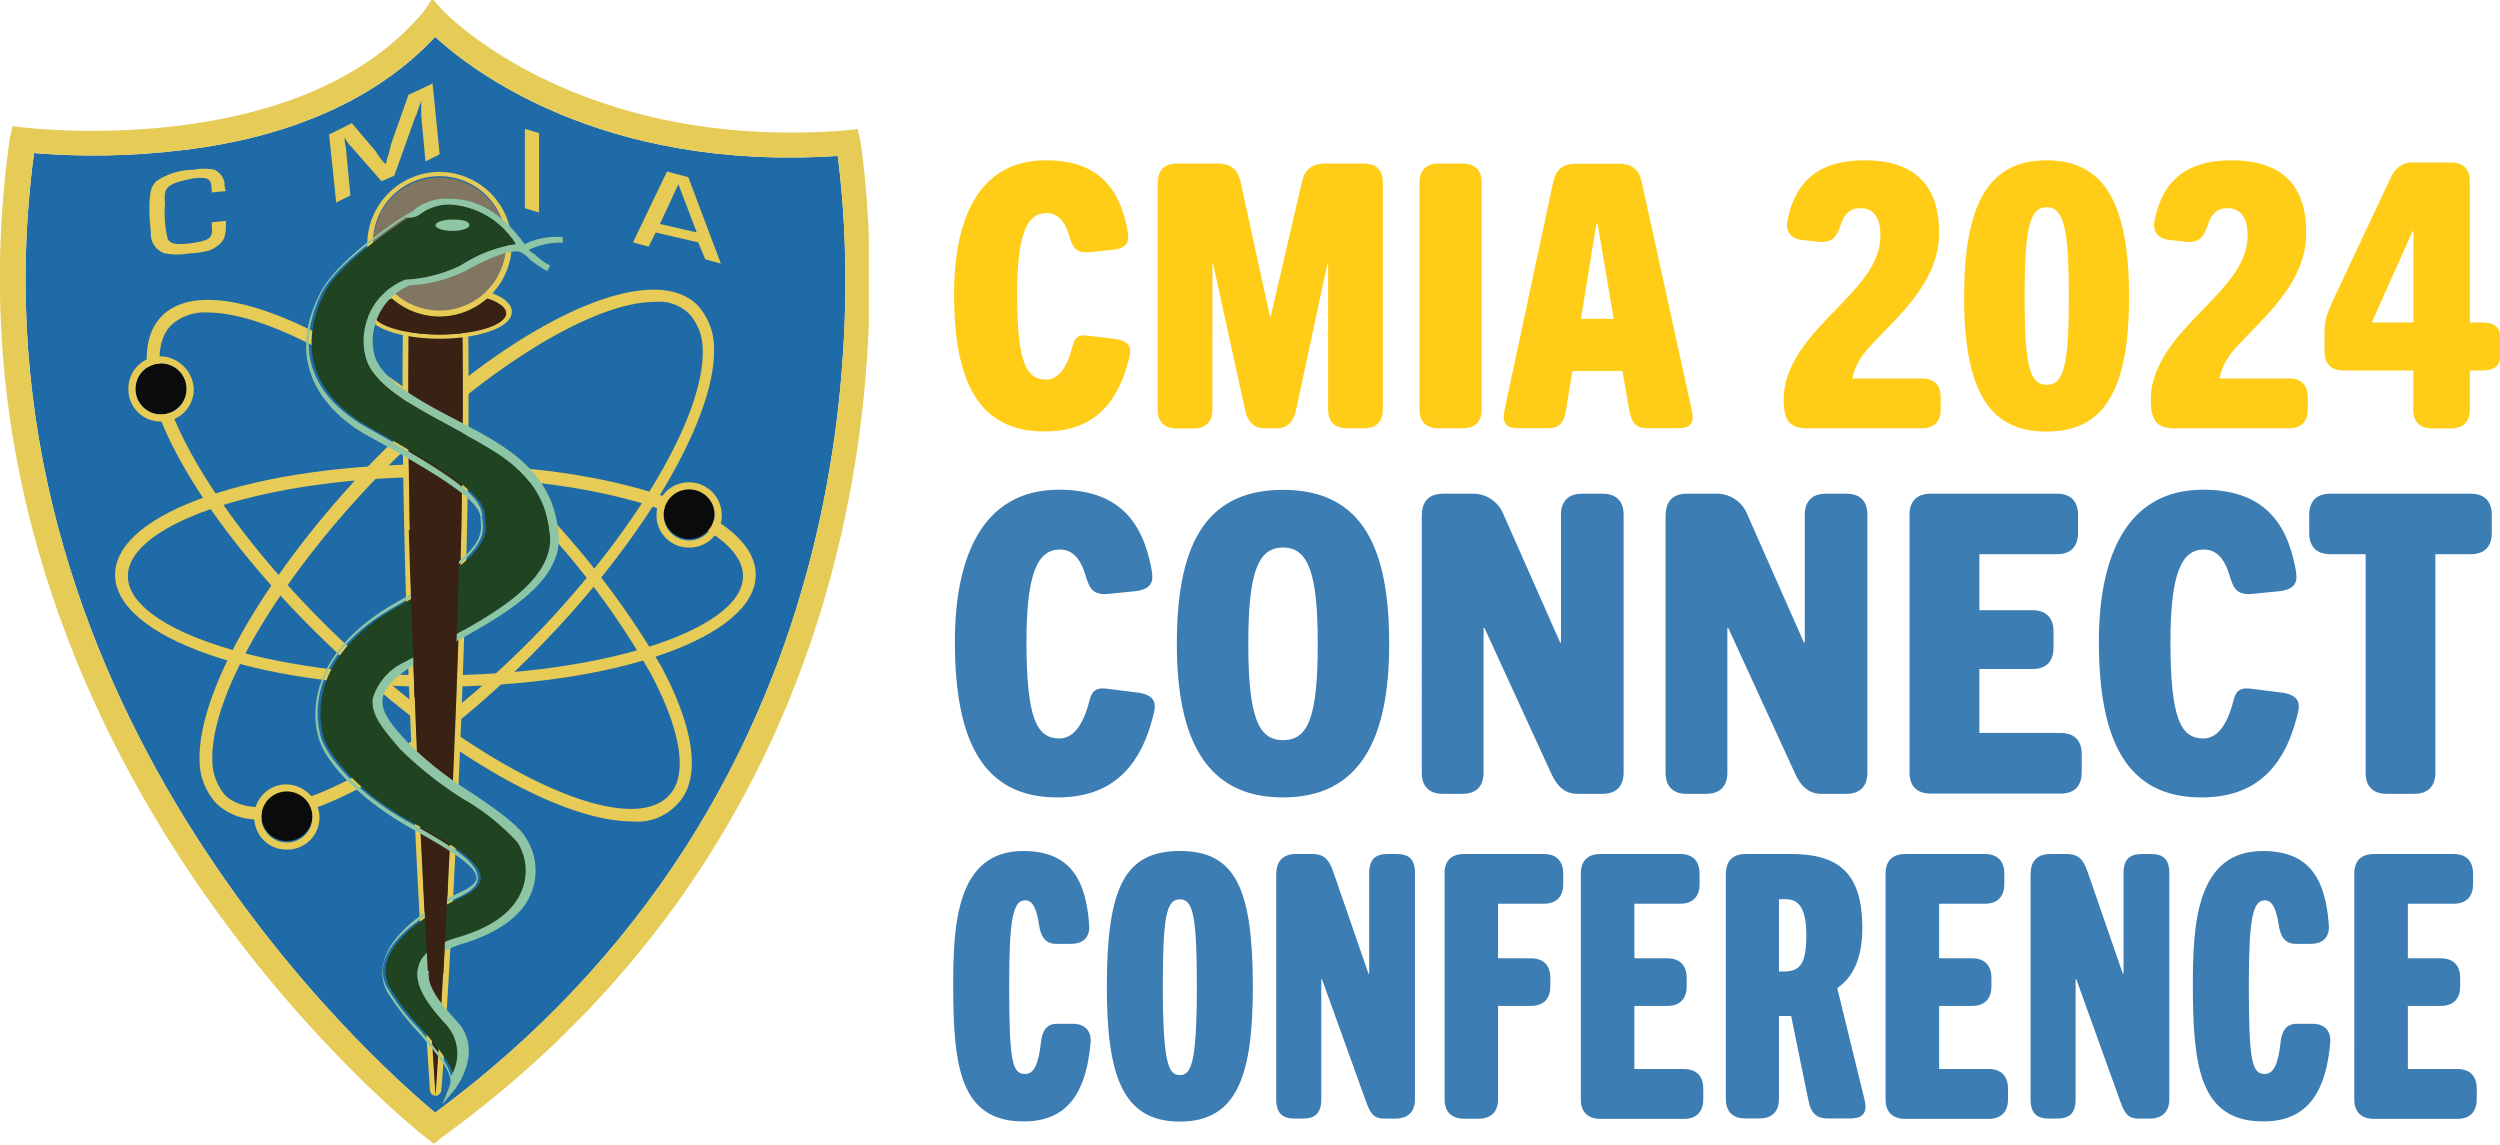 <svg xmlns="http://www.w3.org/2000/svg" xmlns:xlink="http://www.w3.org/1999/xlink" xml:space="preserve" style="enable-background:new 0 0 176.38 80.8" viewBox="0 0 176.38 80.8"><defs><path id="a" d="M0 0h61.3v80.8H0z"/></defs><clipPath id="b"><use xlink:href="#a" style="overflow:visible"/></clipPath><g style="clip-path:url(#b);enable-background:new"><defs><path id="c" d="M-.17-.1h61.5v81H-.17z"/></defs><clipPath id="d"><use xlink:href="#c" style="overflow:visible"/></clipPath><path d="M30.7 78.5C26.5 75-2.7 49.3 2.4 10.8c3.46.28 6.95.22 10.4-.2 7.8-.9 13.9-3.7 17.9-8 2.5 2.3 11.7 9.5 28.4 8.4.8 5.9 4.6 43.1-28.4 67.5z" style="clip-path:url(#d);fill:#1f6ba7"/><path d="M30.7 78.5C26.5 75-2.7 49.3 2.4 10.8c3.46.28 6.95.22 10.4-.2 7.8-.9 13.9-3.7 17.9-8 2.5 2.3 11.7 9.5 28.4 8.4.8 5.9 4.6 43.1-28.4 67.5zm30-68.6-.2-.8-.8.1C40.6 10.7 31.3.8 31.2.7l-.7-.8-.6.9C21.1 11.4 1.9 9 1.7 9l-.8-.1-.2.8c-6.1 42.8 29.1 70.4 29.4 70.6l.5.4.5-.4c37.3-27 29.6-69.9 29.6-70.4z" style="clip-path:url(#d);fill:#e6cb57"/><path d="M30.73 76.81s-2.2-31.8-1.9-53.9h3.8c.3 22.2-1.9 53.9-1.9 53.9zm2.3-53.9a.438.438 0 0 0-.4-.4h-3.8c-.21.02-.39.19-.4.4-.3 22 1.9 53.7 1.9 54 .01.21.18.39.4.4a.43.43 0 0 0 .4-.4c.1-.3 2.2-32.1 1.9-54z" style="clip-path:url(#d);fill:#e6cb57"/><path d="M30.73 76.81s-2.2-31.8-1.9-53.9h3.8c.3 22.2-1.9 53.9-1.9 53.9z" style="clip-path:url(#d);fill:#e6cb57"/><path d="M30.72 33.65c-11.8 0-21.7 3.2-21.7 7s10 7 21.7 7 21.7-3.2 21.7-7-9.9-7-21.7-7zm0 14.8c-12.7 0-22.6-3.5-22.6-7.9s9.9-7.8 22.6-7.8c12.7 0 22.6 3.4 22.6 7.8s-9.9 7.9-22.6 7.9z" style="clip-path:url(#d);fill:#e6cb57"/><path d="M14.67 22.05c-.95-.07-1.89.25-2.6.9-3 3.1 2.6 13.3 12.1 22.3s20 14 23 10.9c1.4-1.4.9-4.6-1.3-8.7a55.291 55.291 0 0 0-10.9-13.6c-7.6-7.2-15.8-11.8-20.3-11.8zm29.9 35.9c-4.8 0-13-4.5-20.9-12-10.3-9.7-15.7-20-12.3-23.6 3.4-3.6 14 1.2 24.2 10.9 4.36 4.03 8.1 8.68 11.1 13.8 2.4 4.5 2.8 8 1.1 9.7-.82.88-2 1.33-3.2 1.2z" style="clip-path:url(#d);fill:#e6cb57"/><path d="M46.18 21.3c-4.4 0-12.4 4.9-19.6 12.4-7 7.3-11.7 15.3-11.6 19.9-.01.91.31 1.8.9 2.5 3.1 3 13.2-2.3 22.1-11.5 7-7.3 11.7-15.3 11.6-19.9.01-.91-.31-1.8-.9-2.5-.65-.67-1.57-1-2.5-.9zm-27.8 36.5a4.13 4.13 0 0 1-3.1-1.1 4.5 4.5 0 0 1-1.2-3.1c-.1-4.9 4.7-13.1 11.8-20.6 9.5-9.9 19.8-14.9 23.3-11.5a4.5 4.5 0 0 1 1.2 3.1c.1 4.8-4.7 13.1-11.8 20.5-7.5 7.9-15.5 12.7-20.2 12.7z" style="clip-path:url(#d);fill:#e6cb57"/><path d="M30.73 77.33s-2.2-31.7-1.9-53.9h3.8c.3 22.1-1.9 53.9-1.9 53.9" style="clip-path:url(#d);fill:#392113"/><path d="M31.01 23.6c-2.7 0-4.7-.8-4.7-1.5s1.9-1.5 4.7-1.5 4.7.8 4.7 1.5-1.9 1.5-4.7 1.5zm0-3.5c-2.5 0-5.1.7-5.1 1.9s2.6 1.9 5.1 1.9 5.1-.7 5.1-1.9-2.6-1.9-5.1-1.9z" style="clip-path:url(#d);fill:#e6cb57"/><ellipse cx="31.01" cy="22.1" rx="4.7" ry="1.5" style="clip-path:url(#d);fill:#392113"/><path d="M31.01 21.83a4.7 4.7 0 1 1 4.7-4.7c0 2.59-2.11 4.7-4.7 4.7zm0-9.7a5.121 5.121 0 0 0-5.1 5.1 5.121 5.121 0 0 0 5.1 5.1 5.121 5.121 0 0 0 5.1-5.1 5.121 5.121 0 0 0-5.1-5.1z" style="clip-path:url(#d);fill:#e6cb57"/><path d="M31.01 12.53c.31 0 .61.03.92.09.3.06.6.15.88.27.29.12.56.26.81.43.26.17.49.37.71.58.22.22.41.46.58.71s.32.53.43.81c.12.29.21.58.27.88a4.705 4.705 0 0 1-.27 2.72c-.12.29-.26.56-.43.81s-.37.49-.58.71-.46.41-.71.58c-.26.17-.53.32-.81.43-.29.12-.58.21-.88.27a4.705 4.705 0 0 1-2.72-.27c-.29-.12-.56-.26-.81-.43-.26-.17-.49-.37-.71-.58-.22-.22-.41-.46-.58-.71s-.32-.53-.43-.81-.21-.58-.27-.88a4.705 4.705 0 0 1 .27-2.72c.12-.28.26-.56.43-.81s.37-.49.58-.71c.22-.22.46-.41.71-.58.26-.17.53-.32.81-.43.29-.12.58-.21.88-.27.3-.06.61-.09.92-.09z" style="clip-path:url(#d);fill:#817662"/><path d="M26.51 49.23c-.2 1.2.8 2.3 1.9 3.6l.2.2c1.29 1.24 2.69 2.34 4.2 3.3 1.46.82 2.77 1.87 3.9 3.1.64 1.02.76 2.29.3 3.4-.6 1.5-2.1 2.6-4.5 3.3-1.7.5-2.6 1.2-2.8 2.1-.4 1.4 1 3 2 4.1.88 1.01 1 2.46.3 3.6-.2-1-1.3-2.2-2.3-3.4a14.08 14.08 0 0 1-2.1-2.7c-.4-.59-.51-1.32-.3-2 .7-2.3 4.3-4.1 5.4-4.6.8-.4 1.2-.8 1.2-1.3 0-1.1-1.9-2.3-5-4-3.9-2.2-5.6-4.7-6-5.7-.3-.9-1.6-5.6 5.1-9.4 6.5-3.7 6.4-5 6.2-6.3v-.2c-.1-1.3-1.8-2.6-8-6.1-5.6-3.1-4.4-7.4-3.3-9.6 1.2-2.3 5.8-5.2 5.9-5.3.28.06.58-.02.8-.2.63-.48 1.41-.73 2.2-.7a5.89 5.89 0 0 1 4.6 2.8c-1.39.21-2.72.72-3.9 1.5-1.19.58-2.48.92-3.8 1h-.1c-2.19.86-3.4 3.22-2.8 5.5.6 2 3.5 3.5 5.9 4.8.5.3 1 .5 1.4.8l.2.1c2.3 1.3 5.2 2.9 5.5 6.9.2 3.2-4.1 5.6-7.7 7.5-.9.5-1.8 1-2.6 1.4-1 .5-1.73 1.42-2 2.5z" style="clip-path:url(#d);fill:#204421"/><path d="M32.51 18.73c-1.19.58-2.48.92-3.8 1h-.1c-2.19.86-3.4 3.22-2.8 5.5.6 2 3.5 3.5 5.9 4.8.5.3 1 .5 1.4.8l.2.1c2.3 1.3 5.2 2.9 5.5 6.9.2 3.2-4.1 5.6-7.7 7.5-.9.5-1.8 1-2.6 1.4-1.05.49-1.85 1.4-2.2 2.5-.2 1.2.8 2.3 1.9 3.6l.2.2c1.29 1.24 2.69 2.34 4.2 3.3 1.46.82 2.77 1.87 3.9 3.1.64 1.02.76 2.29.3 3.4-.6 1.5-2.1 2.6-4.5 3.3-1.7.5-2.6 1.2-2.8 2.1-.4 1.4 1 3 2 4.1.88 1.01 1 2.46.3 3.6-.2-1-1.3-2.2-2.3-3.4a14.08 14.08 0 0 1-2.1-2.7c-.4-.59-.51-1.32-.3-2 .7-2.3 4.3-4.1 5.4-4.6.8-.4 1.2-.8 1.2-1.3 0-1.1-1.9-2.3-5-4-3.9-2.2-5.6-4.7-6-5.7-.3-.9-1.6-5.6 5.1-9.4 6.5-3.7 6.4-5 6.2-6.3v-.2c-.1-1.3-1.8-2.6-8-6.1-5.6-3.1-4.4-7.4-3.3-9.6 1.2-2.3 5.8-5.2 5.9-5.3.35.07.7-.01 1-.2.63-.48 1.41-.73 2.2-.7a5.89 5.89 0 0 1 4.6 2.8c-1.39.21-2.72.73-3.9 1.5zm4.5-1.5c-.5-.7-2.3-3.2-5.2-3.2-.89-.08-1.78.17-2.5.7-.18.17-.38.3-.6.4-.2.1-4.8 3-6.1 5.5-3 5.8 1.4 9.1 3.5 10.2 5.8 3.2 7.7 4.6 7.8 5.7v.2c.1 1.1.2 2.3-6 5.8-7 4-5.7 9-5.3 9.9.4 1.1 2.2 3.6 6.2 5.9 2.5 1.4 4.8 2.7 4.8 3.6 0 .3-.3.6-.9.9-1.1.5-4.9 2.4-5.6 4.9-.26.81-.15 1.68.3 2.4.62.96 1.32 1.86 2.1 2.7 1.3 1.5 2.6 3 2.2 3.8l-.5 1.3.9-1.1s2.1-2.7.1-4.8c-.9-1-2.3-2.5-1.9-3.7.2-.8 1.1-1.4 2.5-1.8 2.5-.8 4.1-2 4.7-3.6.48-1.26.33-2.67-.4-3.8-.5-.9-2.2-2.1-4-3.3-1.47-.92-2.85-2-4.1-3.2l-.2-.2c-1.1-1.2-2-2.2-1.8-3.2.1-.7.8-1.4 2-2.2a26.6 26.6 0 0 1 2.5-1.4c3.6-2 8.2-4.4 7.9-7.9-.3-4.2-3.4-6-5.7-7.3l-.2-.1c-.4-.2-.9-.5-1.5-.8-2.3-1.2-5.1-2.7-5.6-4.5-.47-2.02.58-4.09 2.5-4.9 1.35-.07 2.68-.41 3.9-1 2.7-1.5 3.7-1.5 4-1.3.22.14.43.3.6.5.38.3.78.57 1.2.8l.1-.2.1-.2c-.41-.21-.78-.48-1.1-.8-.15-.07-.29-.18-.4-.3.74-.36 1.57-.54 2.4-.5v-.4c-.93-.08-1.86.09-2.7.5z" style="clip-path:url(#d);fill:#8ec5a4"/><path d="M33.12 15.89c0 .2-.5.4-1.2.4s-1.2-.2-1.2-.4.5-.4 1.2-.4 1.2.1 1.2.4z" style="clip-path:url(#d);fill:#8ec5a4"/><path d="M29.24 49.2c-.1-3.9-.3-7.9-.4-11.8h3.6c-.1 4-.2 8-.4 11.8m-1.86 19.31c-.1-1.8-.2-3.9-.3-6.1l1.7.2c-.1 2.2-.2 4.3-.3 6.1" style="clip-path:url(#d);fill:#392113"/><path d="M11.36 25.64c.24 0 .47.05.69.14.22.09.42.22.58.39a1.81 1.81 0 0 1 .53 1.27c0 .24-.05.47-.14.69-.09.22-.22.42-.39.58s-.36.3-.58.39c-.22.09-.45.14-.69.14-.24 0-.47-.05-.69-.14-.22-.09-.42-.22-.58-.39s-.3-.36-.39-.58a1.81 1.81 0 0 1-.14-.69c0-.24.05-.47.14-.69.09-.22.22-.42.39-.58a1.81 1.81 0 0 1 1.27-.53z" style="clip-path:url(#d);fill:#0b0b0b"/><path d="M11.36 29.24c-.99 0-1.8-.8-1.8-1.79v-.01c0-.99.8-1.8 1.79-1.8h.01c.99 0 1.8.8 1.8 1.79v.01c0 .99-.8 1.8-1.79 1.8h-.01zm0-4.1c-1.25-.02-2.28.98-2.3 2.23v.07c-.02 1.25.98 2.28 2.23 2.3h.08c1.25.02 2.28-.98 2.3-2.23v-.07a2.42 2.42 0 0 0-2.31-2.3z" style="clip-path:url(#d);fill:#e6cb57"/><path d="M20.24 55.74c.24 0 .47.05.69.14.22.09.42.22.58.39a1.81 1.81 0 0 1 .53 1.27c0 .24-.05.47-.14.69-.09.22-.22.42-.39.58a1.81 1.81 0 0 1-1.27.53c-.24 0-.47-.05-.69-.14a1.65 1.65 0 0 1-.58-.39 1.81 1.81 0 0 1-.53-1.27c0-.24.05-.47.14-.69.09-.22.22-.42.39-.58.17-.17.36-.3.58-.39.22-.1.45-.14.69-.14z" style="clip-path:url(#d);fill:#0b0b0b"/><path d="M20.24 59.44c-.99 0-1.8-.8-1.8-1.79v-.01c0-.99.8-1.8 1.79-1.8h.01c.99 0 1.8.8 1.8 1.79v.01c0 .99-.8 1.8-1.79 1.8h-.01zm0-4.1c-1.25-.02-2.28.98-2.3 2.23v.07c-.02 1.25.98 2.28 2.22 2.3h.08c1.25.02 2.28-.98 2.3-2.23v-.07a2.396 2.396 0 0 0-2.3-2.3z" style="clip-path:url(#d);fill:#e6cb57"/><path d="M48.62 34.43c.24 0 .47.05.69.14s.42.22.58.39a1.81 1.81 0 0 1 .53 1.27c0 .24-.05.47-.14.69-.09.22-.22.42-.39.58a1.81 1.81 0 0 1-1.27.53c-.24 0-.47-.05-.69-.14s-.42-.22-.58-.39a1.81 1.81 0 0 1-.53-1.27c0-.24.05-.47.14-.69s.22-.42.39-.58a1.81 1.81 0 0 1 1.27-.53z" style="clip-path:url(#d);fill:#0b0b0b"/><path d="M48.62 38.13c-.99 0-1.8-.79-1.8-1.79v-.01c0-.99.8-1.8 1.79-1.8h.01c.99 0 1.8.8 1.8 1.79v.01c0 .99-.8 1.8-1.79 1.8h-.01zm0-4.1c-1.25-.02-2.28.98-2.3 2.23v.07c-.02 1.25.98 2.28 2.23 2.3h.07c1.25.02 2.28-.98 2.3-2.23v-.07a2.313 2.313 0 0 0-2.3-2.3zM15.94 15.58v.2c0 .8-.1 1.1-.4 1.4-.23.22-.5.39-.8.5-.46.12-.93.18-1.4.2-.56.1-1.14.1-1.7 0-.61-.19-1.01-.76-1-1.4 0-.3-.1-1-.1-1.6 0-1.3.1-1.7.5-2.1.76-.52 1.67-.8 2.6-.8.49-.1 1.01-.1 1.5 0 .36.17.62.51.7.9-.01.21.02.41.1.6l-1 .1c0-1-.2-1.1-1.3-1-1.9.4-2.1.6-2 1.8-.07.84 0 1.68.2 2.5.2.3.5.4 1.5.3 1.5-.2 1.7-.4 1.6-1.2v-.3l1-.1zm15.08-4.69-1 .5-.3-3.2v-1.1l-.1.3c-.2.5-.2.7-.3.8l-1.5 4.2-.9.4-2.1-2.4c-.15-.15-.29-.32-.4-.5l-.1-.2v.2c0 .2.1.5.1.7l.3 3.2-1 .5-.5-4.8 1.6-.8 1.7 2c.15.25.31.48.5.7l.2.2.1-.4c.2-.6.2-.8.3-1.1l1.2-3.4 1.7-.8.5 5zm7.01 4.1-1-.3v-5.6l1 .3zM47.86 13l-1.3 2.8 2.6.6-1.3-3.4zm-1.6 3.4-.5 1-1.1-.3 2.4-5 1.5.4 2.3 6.1-1.1-.3-.5-1.2-3-.7z" style="clip-path:url(#d);fill:#e6cb57"/></g><path d="M67.31 20.75c0-5.1 1.61-9.44 6.48-9.44 3.59 0 5.17 1.85 5.75 4.89.13.7.16 1.3-1.07 1.43l-1.61.16c-1.04.1-1.2-.44-1.43-1.17-.31-1.04-.83-1.59-1.59-1.59-1.38 0-2.08 1.46-2.08 5.72 0 4.84.65 6.03 2.05 6.03.78 0 1.35-.68 1.74-1.93.21-.73.21-1.3 1.2-1.17l1.9.23c1.22.16 1.17.78.99 1.46-.86 3.38-2.73 5.07-5.95 5.07-4.74.01-6.38-3.68-6.38-9.69zm14.38-7.88c0-.99.6-1.33 1.33-1.33h2.89c.78 0 1.4.29 1.61 1.27l2.08 9.52h.05l2.21-9.52c.23-.99.86-1.27 1.64-1.27h2.73c.73 0 1.33.34 1.33 1.33v16.02c0 .99-.6 1.33-1.33 1.33h-1.2c-.73 0-1.33-.34-1.33-1.33V18.62h-.05l-2.21 10.3c-.15.75-.57 1.3-1.35 1.3h-.89c-.78 0-1.2-.55-1.35-1.27l-2.26-10.32h-.05V28.9c0 .99-.6 1.33-1.33 1.33h-1.2c-.73 0-1.33-.34-1.33-1.33V12.87zm18.46 0c0-.99.6-1.33 1.33-1.33h1.72c.73 0 1.33.34 1.33 1.33v16.02c0 .99-.6 1.33-1.33 1.33h-1.72c-.73 0-1.33-.34-1.33-1.33V12.87zm13.7 9.62-1.14-6.71h-.08l-1.09 6.71h2.31zm-4.27-9.64c.21-1.01.83-1.3 1.61-1.3h3.02c.78 0 1.4.29 1.61 1.27l3.54 16.12c.26 1.17-.36 1.27-1.04 1.27h-2.08c-.75 0-1.12-.29-1.3-1.3l-.47-2.73h-3.54l-.44 2.73c-.16 1.01-.52 1.3-1.27 1.3h-2.03c-.68 0-1.3-.1-1.04-1.3l3.43-16.06zm18.88 10.11c1.93-2.11 4.21-3.93 4.21-6.32 0-1.25-.44-1.95-1.43-1.95-.68 0-1.12.36-1.38 1.2-.26.76-.55 1.27-1.56 1.17l-1.14-.13c-.96-.1-1.2-.75-1.04-1.43.57-2.81 2.31-4.19 5.41-4.19 3.72 0 5.28 1.92 5.28 5.12 0 3.77-3.41 6.27-5.15 8.32-.55.65-.88 1.38-.96 1.95h4.89c.99 0 1.33.6 1.33 1.33v.86c0 .73-.34 1.33-1.33 1.33h-8.03c-1.22 0-1.72-.44-1.72-2.03-.01-1.95 1.22-3.72 2.62-5.23zm17.5-2c0-4.81-.34-6.34-1.56-6.34s-1.56 1.53-1.56 6.34c0 4.76.34 6.19 1.56 6.19s1.56-1.43 1.56-6.19zm-7.39 0c0-6.55 1.72-9.65 5.82-9.65 4.11 0 5.82 3.09 5.82 9.65 0 6.79-1.9 9.49-5.82 9.49-3.94 0-5.82-2.7-5.82-9.49zm15.79 2c1.92-2.11 4.21-3.93 4.21-6.32 0-1.25-.44-1.95-1.43-1.95-.68 0-1.12.36-1.38 1.2-.26.76-.55 1.27-1.56 1.17l-1.14-.13c-.96-.1-1.2-.75-1.04-1.43.57-2.81 2.31-4.19 5.41-4.19 3.72 0 5.28 1.92 5.28 5.12 0 3.77-3.41 6.27-5.15 8.32-.55.65-.88 1.38-.96 1.95h4.89c.99 0 1.33.6 1.33 1.33v.86c0 .73-.34 1.33-1.33 1.33h-8.03c-1.22 0-1.72-.44-1.72-2.03-.01-1.95 1.21-3.72 2.62-5.23zm15.91-.21V16.3h-.05l-2.89 6.45h2.94zM164 24.81v-1.46c0-.78.23-1.35.55-2.06l4.06-8.63c.31-.73.81-1.2 1.61-1.2h2.7c.73 0 1.33.34 1.33 1.33v9.96h.81c.99 0 1.33.34 1.33 1.07v1.25c0 .73-.34 1.07-1.33 1.07h-.81v2.76c0 .99-.6 1.33-1.33 1.33h-1.33c-.73 0-1.33-.34-1.33-1.33v-2.76h-4.94c-.72-.01-1.32-.34-1.32-1.33z" style="fill:#ffcd18"/><path d="M67.37 45.26c0-5.78 1.83-10.71 7.34-10.71 4.07 0 5.87 2.09 6.52 5.55.15.8.18 1.47-1.21 1.62l-1.82.18c-1.18.12-1.36-.5-1.62-1.33-.35-1.18-.94-1.8-1.8-1.8-1.56 0-2.36 1.65-2.36 6.49 0 5.49.74 6.84 2.33 6.84.88 0 1.53-.77 1.98-2.18.24-.82.24-1.47 1.36-1.33l2.15.27c1.39.18 1.33.89 1.12 1.65-.97 3.83-3.1 5.75-6.75 5.75-5.38.01-7.24-4.18-7.24-11zm25.6.18c0-4.98-.65-6.81-2.45-6.81-1.8 0-2.45 1.83-2.45 6.81 0 5.22.74 6.78 2.45 6.78 1.75 0 2.45-1.56 2.45-6.78zm-9.94 0c0-6.52 1.71-10.88 7.49-10.88s7.49 4.36 7.49 10.88c0 6.75-2.09 10.82-7.49 10.82s-7.49-4.06-7.49-10.82zm17.29-9.11c0-1.12.68-1.5 1.5-1.5h2.12c.91 0 1.74.56 2.09 1.36l4.04 9.14h.06v-9c0-1.12.68-1.5 1.5-1.5h1.42c.83 0 1.5.38 1.5 1.5V54.5c0 1.12-.68 1.51-1.5 1.51h-1.74c-.92 0-1.45-.56-1.83-1.36l-4.75-10.35h-.06v10.2c0 1.12-.68 1.51-1.5 1.51h-1.36c-.83 0-1.5-.38-1.5-1.51V36.33zm17.2 0c0-1.12.68-1.5 1.5-1.5h2.12c.91 0 1.74.56 2.09 1.36l4.04 9.14h.06v-9c0-1.12.68-1.5 1.5-1.5h1.42c.83 0 1.5.38 1.5 1.5V54.5c0 1.12-.68 1.51-1.5 1.51h-1.74c-.91 0-1.45-.56-1.83-1.36l-4.75-10.35h-.06v10.2c0 1.12-.68 1.51-1.5 1.51h-1.36c-.82 0-1.5-.38-1.5-1.51V36.33zm17.2 0c0-1.12.68-1.5 1.51-1.5h8.88c1.12 0 1.5.68 1.5 1.5v1.27c0 .82-.38 1.5-1.5 1.5h-5.46v3.95h3.72c1.12 0 1.51.68 1.51 1.5v1.15c0 .83-.38 1.5-1.51 1.5h-3.72v4.51h5.72c1.12 0 1.5.68 1.5 1.5v1.27c0 .83-.38 1.51-1.5 1.51h-9.14c-.83 0-1.51-.38-1.51-1.51V36.33zm13.36 8.93c0-5.78 1.83-10.71 7.35-10.71 4.07 0 5.87 2.09 6.52 5.55.15.8.18 1.47-1.21 1.62l-1.83.18c-1.18.12-1.36-.5-1.62-1.33-.35-1.18-.94-1.8-1.8-1.8-1.56 0-2.36 1.65-2.36 6.49 0 5.49.74 6.84 2.33 6.84.88 0 1.53-.77 1.98-2.18.24-.82.24-1.47 1.36-1.33l2.15.27c1.39.18 1.33.89 1.12 1.65-.97 3.83-3.1 5.75-6.75 5.75-5.38.01-7.24-4.18-7.24-11zm18.82-6.16h-2.48c-1.12 0-1.5-.68-1.5-1.5v-1.27c0-.83.38-1.5 1.5-1.5h9.88c1.12 0 1.5.68 1.5 1.5v1.27c0 .82-.38 1.5-1.5 1.5h-2.48v15.4c0 1.12-.68 1.51-1.5 1.51h-1.92c-.83 0-1.5-.38-1.5-1.51V39.1zM67.25 69.53c0-4.29.23-9.49 4.94-9.49 3.46 0 4.42 2.21 4.65 5.17.08.73-.26 1.38-1.27 1.38H74.5c-.81 0-1.09-.6-1.2-1.38-.15-1.01-.42-1.69-.96-1.69-.86 0-1.14 1.22-1.14 6.01 0 5.46.23 6.24 1.14 6.24.65 0 .94-.83 1.09-2.16.08-.78.34-1.38 1.14-1.38h1.12c.99 0 1.33.65 1.25 1.38-.29 3.12-1.38 5.51-4.71 5.51-4.49.01-4.98-3.87-4.98-9.59zm17.19.08c0-4.99-.26-6.16-1.2-6.16s-1.2 1.17-1.2 6.16c0 5.49.42 6.24 1.2 6.24s1.2-.75 1.2-6.24zm-6.35 0c0-7.02 1.27-9.57 5.15-9.57 3.87 0 5.15 2.55 5.15 9.57 0 6.21-1.07 9.52-5.15 9.52s-5.15-3.31-5.15-9.52zm11.96-7.98c0-1.01.62-1.38 1.38-1.38h1.12c.81 0 1.2.31 1.53 1.3l2.47 7.15h.05v-7.07c0-1.01.42-1.38 1.33-1.38h.57c.91 0 1.33.36 1.33 1.38v15.91c0 1.01-.62 1.38-1.38 1.38h-.78c-.81 0-1.01-.42-1.33-1.3l-3.07-8.53h-.05v8.45c0 1.01-.44 1.38-1.33 1.38h-.52c-.88 0-1.33-.36-1.33-1.38V61.63zm11.86 0c0-1.01.62-1.38 1.38-1.38h5.62c1.01 0 1.38.62 1.38 1.38v.75c0 .75-.36 1.38-1.38 1.38h-3.22v3.85H108c1.01 0 1.38.62 1.38 1.38v.6c0 .75-.36 1.38-1.38 1.38h-2.31v6.58c0 1.01-.62 1.38-1.38 1.38h-1.01c-.75 0-1.38-.36-1.38-1.38V61.63zm9.62 0c0-1.01.62-1.38 1.38-1.38h5.62c1.01 0 1.38.62 1.38 1.38v.75c0 .75-.36 1.38-1.38 1.38h-3.22v3.85h2.31c1.01 0 1.38.62 1.38 1.38v.6c0 .75-.36 1.38-1.38 1.38h-2.31v4.45h3.48c1.01 0 1.38.62 1.38 1.38v.76c0 .75-.36 1.38-1.38 1.38h-5.88c-.75 0-1.38-.36-1.38-1.38V61.63zm14.32 6.91c1.2 0 1.59-.6 1.59-2.6 0-2.5-1.01-2.5-1.59-2.5h-.34v5.1h.34zm-4.08-6.91c0-1.01.62-1.38 1.38-1.38h3.17c3.28 0 5.07 1.22 5.07 5.2 0 2.24-.7 3.54-1.77 4.26l1.92 7.85c.29 1.17-.34 1.35-1.04 1.35h-1.53c-.78 0-1.2-.31-1.4-1.35l-1.2-5.88h-.86v5.85c0 1.01-.62 1.38-1.38 1.38h-.99c-.75 0-1.38-.36-1.38-1.38v-15.9zm11.26 0c0-1.01.62-1.38 1.38-1.38h5.62c1.01 0 1.38.62 1.38 1.38v.75c0 .75-.36 1.38-1.38 1.38h-3.22v3.85h2.31c1.01 0 1.38.62 1.38 1.38v.6c0 .75-.36 1.38-1.38 1.38h-2.31v4.45h3.48c1.01 0 1.38.62 1.38 1.38v.76c0 .75-.36 1.38-1.38 1.38h-5.88c-.75 0-1.38-.36-1.38-1.38V61.63zm10.24 0c0-1.01.62-1.38 1.38-1.38h1.12c.81 0 1.2.31 1.53 1.3l2.47 7.15h.05v-7.07c0-1.01.42-1.38 1.33-1.38h.57c.91 0 1.33.36 1.33 1.38v15.91c0 1.01-.62 1.38-1.38 1.38h-.78c-.81 0-1.01-.42-1.33-1.3l-3.07-8.53h-.05v8.45c0 1.01-.44 1.38-1.33 1.38h-.52c-.88 0-1.33-.36-1.33-1.38V61.63zm11.44 7.9c0-4.29.23-9.49 4.94-9.49 3.46 0 4.42 2.21 4.65 5.17.08.73-.26 1.38-1.27 1.38h-1.07c-.81 0-1.09-.6-1.2-1.38-.16-1.01-.42-1.69-.96-1.69-.86 0-1.14 1.22-1.14 6.01 0 5.46.23 6.24 1.14 6.24.65 0 .94-.83 1.09-2.16.08-.78.34-1.38 1.14-1.38h1.12c.99 0 1.33.65 1.25 1.38-.29 3.12-1.38 5.51-4.71 5.51-4.48.01-4.98-3.87-4.98-9.59zm11.39-7.9c0-1.01.62-1.38 1.38-1.38h5.62c1.01 0 1.38.62 1.38 1.38v.75c0 .75-.36 1.38-1.38 1.38h-3.22v3.85h2.31c1.01 0 1.38.62 1.38 1.38v.6c0 .75-.36 1.38-1.38 1.38h-2.31v4.45h3.48c1.01 0 1.38.62 1.38 1.38v.76c0 .75-.36 1.38-1.38 1.38h-5.88c-.75 0-1.38-.36-1.38-1.38V61.63z" style="fill:#3c7db3"/></svg>